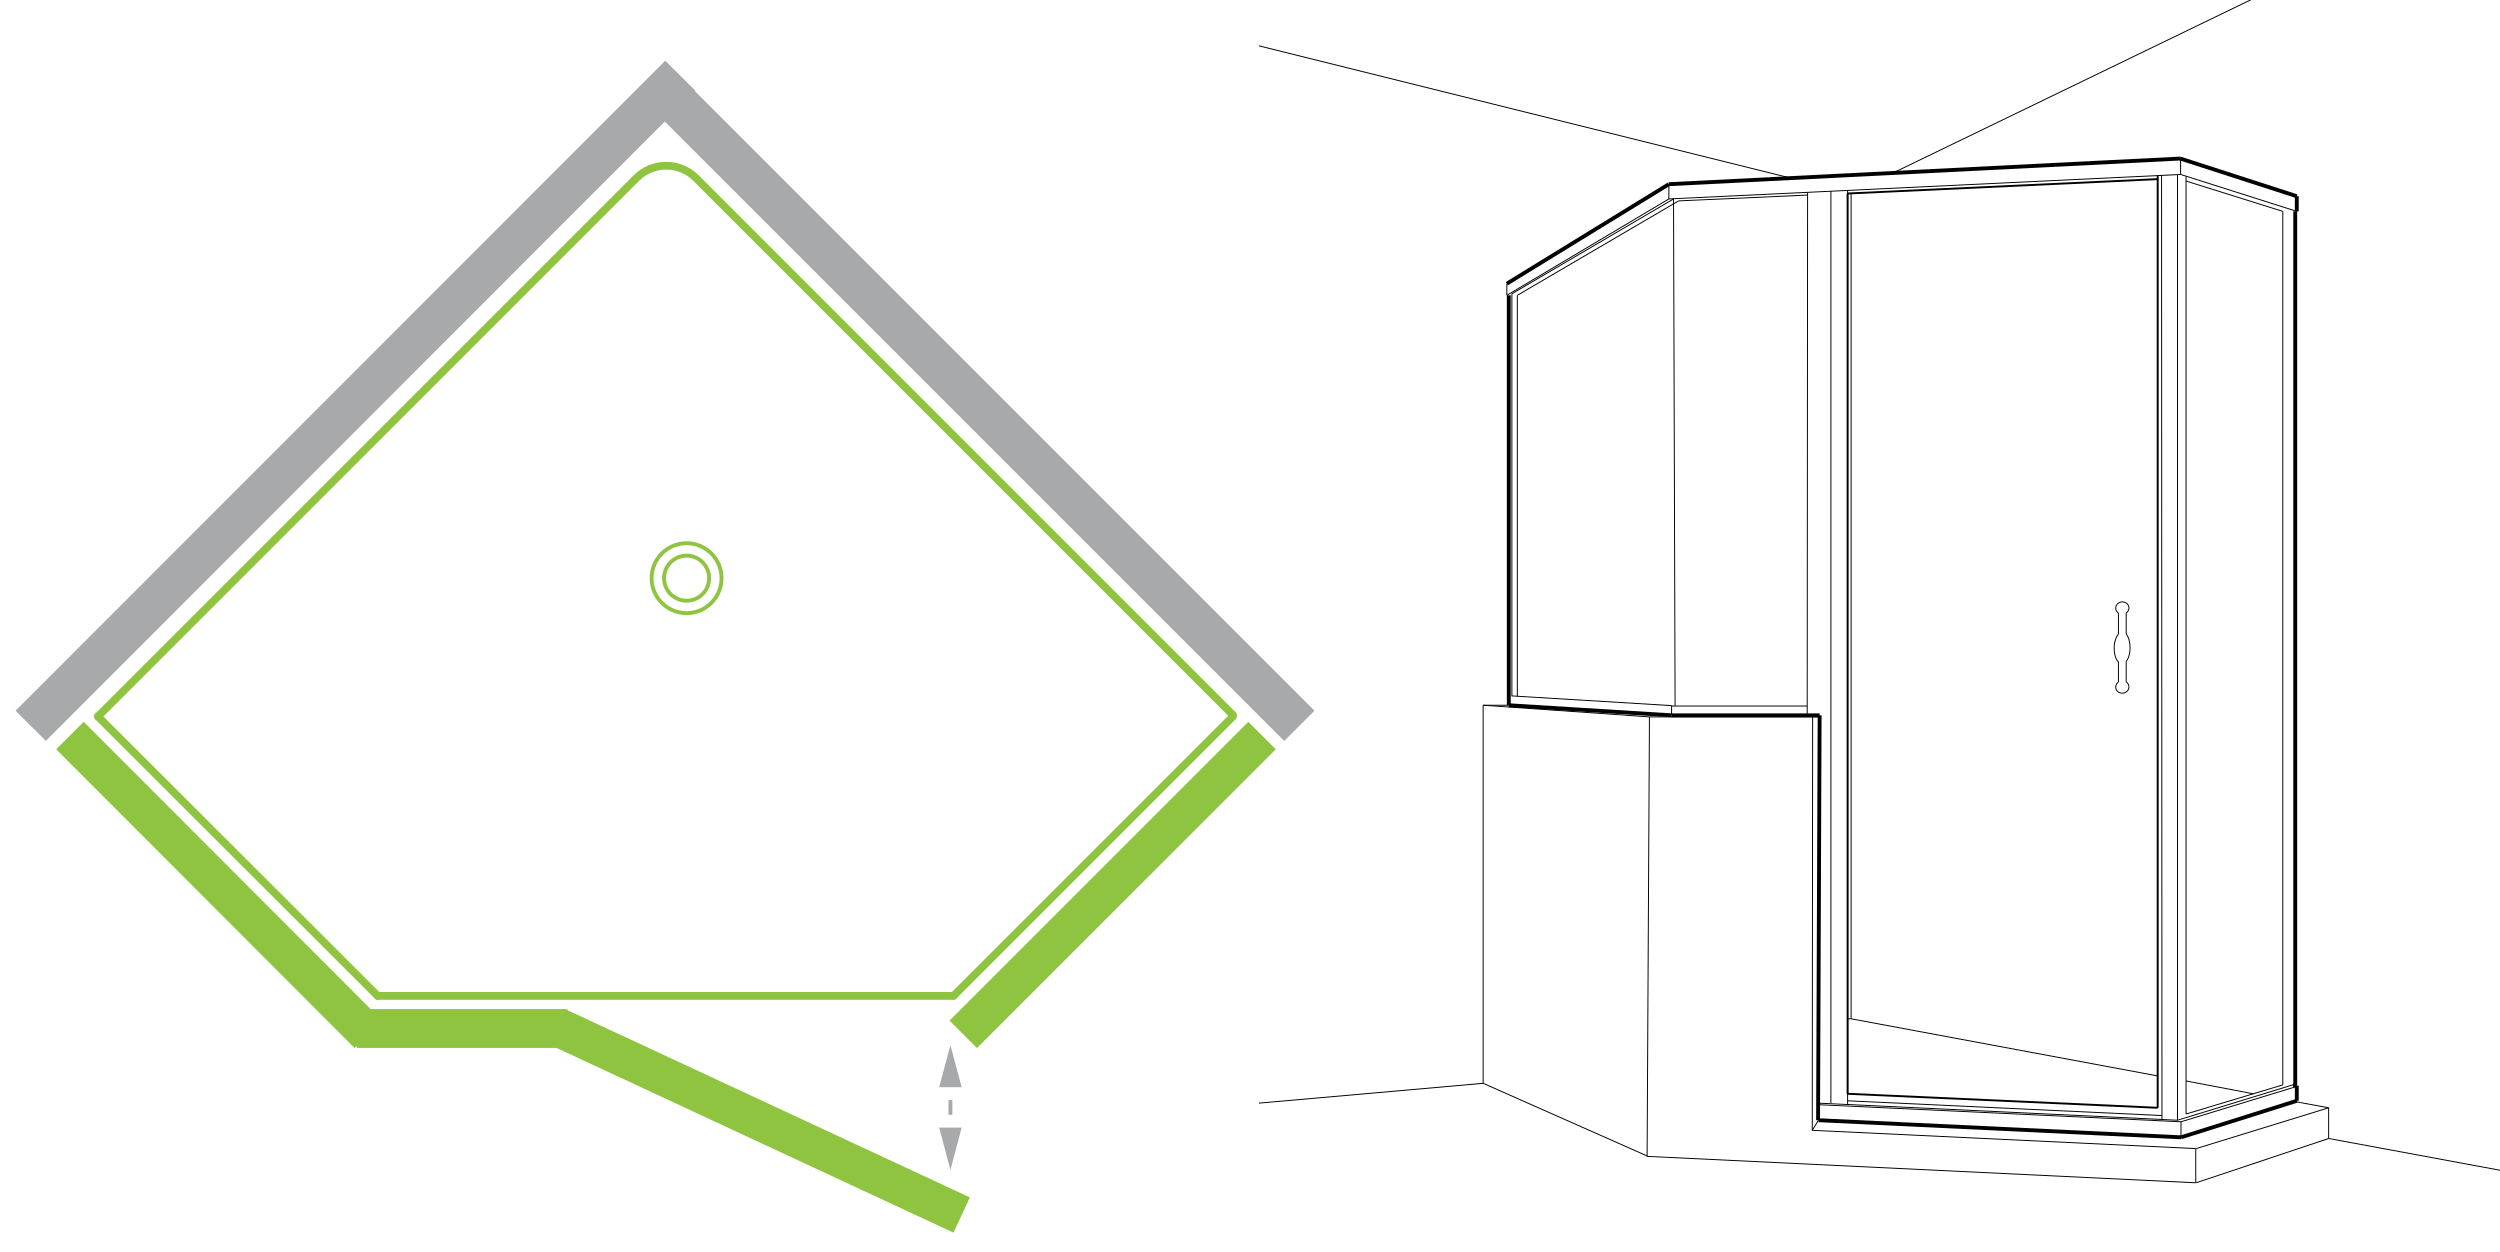 <?xml version="1.0" encoding="UTF-8"?>
<!-- Generator: Adobe Illustrator 26.0.2, SVG Export Plug-In . SVG Version: 6.00 Build 0)  -->
<svg xmlns="http://www.w3.org/2000/svg" xmlns:xlink="http://www.w3.org/1999/xlink" version="1.1" id="Layer_1" x="0px" y="0px" viewBox="0 0 643.4 322.1" style="enable-background:new 0 0 643.4 322.1;" xml:space="preserve">
<style type="text/css">
	.st0{fill:#FFFFFF;stroke:#000000;stroke-miterlimit:10;}
	.st1{fill:none;stroke:#A8A9AB;stroke-width:11;stroke-miterlimit:10;}
	.st2{display:none;}
	.st3{display:inline;fill:none;stroke:#010101;stroke-width:0.25;}
	.st4{display:inline;}
	.st5{fill:none;stroke:#010101;stroke-width:0.251;}
	.st6{fill:none;stroke:#010101;stroke-width:0.25;}
	.st7{fill:#FFFFFF;stroke:#010101;stroke-width:0.251;}
	.st8{fill:none;stroke:#010101;}
	.st9{display:inline;fill:none;stroke:#010101;stroke-width:0.251;}
	.st10{display:inline;fill:#FFFFFF;stroke:#010101;stroke-width:0.251;}
	.st11{display:inline;fill:none;stroke:#010101;}
	.st12{display:inline;fill:none;stroke:#010101;stroke-width:0.5;}
	.st13{fill:none;stroke:#8FC441;stroke-width:10;stroke-miterlimit:10;}
	.st14{fill:none;stroke:#8FC441;stroke-width:2;stroke-miterlimit:10;}
	.st15{fill:none;stroke:#8FC441;stroke-width:2;stroke-linecap:round;stroke-linejoin:round;stroke-miterlimit:10;}
	.st16{fill:none;stroke:#A8A9AB;stroke-miterlimit:10;}
	.st17{fill:none;stroke:#A8A9AB;stroke-miterlimit:10;stroke-dasharray:3.787,3.787;}
	.st18{fill:#A8A9AB;}
	.st19{fill:none;stroke:#8FC441;stroke-miterlimit:10;}
	.st20{fill:none;stroke:#010101;stroke-width:0.5;}
</style>
<rect x="-5.4" y="-8.5" class="st0" width="658" height="339.1"></rect>
<image style="display:none;overflow:visible;" width="1920" height="1080" transform="matrix(1 0 0 1 -903.83 -334.416)">
</image>
<path class="st1" d="M338.1,247.8"></path>
<g class="st2">
	<path class="st3" d="M562.3-26.2c9.3-1.9,17.9-3.6,17.9-3.6"></path>
	<g class="st4">
		<path class="st5" d="M549.5,46.2c0-2.3,1.6-4.2,3.5-4.2c1.9,0,3.5,1.9,3.5,4.2c0,2.3-1.6,4.2-3.5,4.2    C551.1,50.4,549.5,48.5,549.5,46.2z"></path>
		<path class="st5" d="M553.7,42.1c0.2-0.1,0.5-0.1,0.8-0.1c1.9,0,3.5,1.9,3.5,4.2c0,2.3-1.6,4.2-3.5,4.2c-0.3,0-0.5,0-0.8-0.1"></path>
		<path class="st5" d="M549.5,57.3c0-2.3,1.6-4.2,3.5-4.2c1.9,0,3.5,1.9,3.5,4.2c0,2.3-1.6,4.2-3.5,4.2    C551.1,61.5,549.5,59.6,549.5,57.3z"></path>
		<path class="st5" d="M553.7,53.2c0.2-0.1,0.5-0.1,0.8-0.1c1.9,0,3.5,1.9,3.5,4.2c0,2.3-1.6,4.2-3.5,4.2c-0.3,0-0.5,0-0.8-0.1"></path>
		<line class="st6" x1="483" y1="62.6" x2="562.3" y2="52.6"></line>
		<line class="st6" x1="483" y1="59.3" x2="562.2" y2="48.9"></line>
		<path class="st7" d="M487,65.2c0-2.3,1.5-4.1,3.4-4.1c1.9,0,3.4,1.9,3.4,4.1c0,2.3-1.5,4.1-3.4,4.1C488.5,69.3,487,67.4,487,65.2z    "></path>
		<path class="st5" d="M491.1,61.1c0.2-0.1,0.5-0.1,0.7-0.1c1.9,0,3.4,1.9,3.4,4.1c0,2.3-1.5,4.1-3.4,4.1c-0.3,0-0.5,0-0.7-0.1"></path>
		<path class="st7" d="M487,54.7c0-2.3,1.5-4.1,3.4-4.1c1.9,0,3.4,1.9,3.4,4.1c0,2.3-1.5,4.1-3.4,4.1C488.5,58.8,487,57,487,54.7z"></path>
		<path class="st5" d="M491.1,50.6c0.2-0.1,0.5-0.1,0.7-0.1c1.9,0,3.4,1.9,3.4,4.1c0,2.3-1.5,4.1-3.4,4.1c-0.3,0-0.5,0-0.7-0.1"></path>
		<line class="st6" x1="483.1" y1="45.7" x2="562.3" y2="33.9"></line>
		<line class="st6" x1="385.2" y1="9.8" x2="358.6" y2="-0.5"></line>
		<line class="st6" x1="385.2" y1="9.8" x2="387.2" y2="279.6"></line>
		<line class="st6" x1="471.4" y1="-7.8" x2="471.4" y2="294.5"></line>
		<line class="st6" x1="471.4" y1="294.5" x2="562" y2="313.2"></line>
		<line class="st6" x1="580.2" y1="319.3" x2="387.2" y2="279.6"></line>
		<line class="st8" x1="482.5" y1="289.2" x2="562" y2="305"></line>
		<line class="st6" x1="482.5" y1="289.2" x2="471.4" y2="294.5"></line>
		<line class="st8" x1="483" y1="50.5" x2="483" y2="289.2"></line>
		<line class="st6" x1="483" y1="-3" x2="483" y2="62.6"></line>
		<line class="st8" x1="482.9" y1="51.2" x2="562.3" y2="40"></line>
		<line class="st6" x1="387.2" y1="279.6" x2="359" y2="289.2"></line>
		<line class="st6" x1="562" y1="305.4" x2="562" y2="302"></line>
		<line class="st5" x1="562.3" y1="-26.2" x2="562" y2="313.2"></line>
		<line class="st5" x1="559.3" y1="166.1" x2="559.6" y2="207"></line>
		<line class="st5" x1="556.9" y1="166.1" x2="557.2" y2="207"></line>
		<line class="st5" x1="557.2" y1="207" x2="559.6" y2="207"></line>
		<line class="st5" x1="556.9" y1="166.1" x2="559.3" y2="166.1"></line>
		<line class="st5" x1="562.1" y1="197.7" x2="559.6" y2="197.9"></line>
		<line class="st5" x1="562.1" y1="200.3" x2="559.5" y2="200.5"></line>
		<line class="st5" x1="562.1" y1="174" x2="559.4" y2="174"></line>
		<line class="st5" x1="562.1" y1="171.3" x2="559.3" y2="171.3"></line>
		<line class="st6" x1="385.2" y1="9.8" x2="471.4" y2="-7.7"></line>
		<line class="st6" x1="471.4" y1="-7.8" x2="483.3" y2="-3"></line>
		<line class="st5" x1="580.2" y1="-29.8" x2="580.2" y2="319.3"></line>
		<line class="st6" x1="630.4" y1="23.9" x2="697" y2="14"></line>
		<line class="st6" x1="630.4" y1="24" x2="629.9" y2="271.1"></line>
		<line class="st6" x1="580.4" y1="319.3" x2="629.9" y2="271.1"></line>
		<line class="st6" x1="629.9" y1="271.1" x2="697" y2="279.7"></line>
		<line class="st6" x1="580.2" y1="-29.8" x2="630.4" y2="23.9"></line>
		<line class="st8" x1="562.3" y1="40" x2="562" y2="305"></line>
	</g>
</g>
<g class="st2">
	<path class="st3" d="M471.5,62.7c0-1.2,0.8-2.2,1.8-2.2c1,0,1.8,1,1.8,2.2c0,1.2-0.8,2.2-1.8,2.2C472.3,64.9,471.5,63.9,471.5,62.7   z"></path>
	<path class="st3" d="M399.3,71.8c0-1,0.7-1.8,1.5-1.8c0.8,0,1.5,0.8,1.5,1.8c0,1-0.7,1.8-1.5,1.8C400,73.6,399.3,72.8,399.3,71.8z"></path>
	<path class="st9" d="M549.5,46.8c0-2.3,1.6-4.2,3.5-4.2c1.9,0,3.5,1.9,3.5,4.2c0,2.3-1.6,4.2-3.5,4.2   C551.1,51,549.5,49.1,549.5,46.8z"></path>
	<path class="st9" d="M553.8,42.6c0.2-0.1,0.5-0.1,0.7-0.1c1.9,0,3.5,1.9,3.5,4.2c0,2.3-1.6,4.2-3.5,4.2c-0.3,0-0.5,0-0.8-0.1"></path>
	<path class="st9" d="M549.5,57.8c0-2.3,1.6-4.2,3.5-4.2c1.9,0,3.5,1.9,3.5,4.2c0,2.3-1.6,4.2-3.5,4.2   C551.1,62,549.5,60.2,549.5,57.8z"></path>
	<path class="st9" d="M553.8,53.7c0.2-0.1,0.5-0.1,0.7-0.1c1.9,0,3.5,1.9,3.5,4.2c0,2.3-1.6,4.2-3.5,4.2c-0.3,0-0.5,0-0.8-0.1"></path>
	<line class="st3" x1="400.3" y1="73.6" x2="561.9" y2="53.1"></line>
	<line class="st3" x1="400.3" y1="70.6" x2="561.7" y2="49.6"></line>
	<path class="st10" d="M487.1,65.7c0-2.3,1.5-4.1,3.4-4.1c1.9,0,3.4,1.8,3.4,4.1c0,2.3-1.5,4.1-3.4,4.1   C488.6,69.8,487.1,68,487.1,65.7z"></path>
	<path class="st9" d="M491.3,61.6c0.2-0.1,0.5-0.1,0.7-0.1c1.9,0,3.4,1.8,3.4,4.1c0,2.3-1.5,4.1-3.4,4.1c-0.3,0-0.5,0-0.7-0.1"></path>
	<path class="st10" d="M487.1,55.2c0-2.3,1.5-4.1,3.4-4.1c1.9,0,3.4,1.8,3.4,4.1c0,2.3-1.5,4.1-3.4,4.1   C488.6,59.3,487.1,57.5,487.1,55.2z"></path>
	<path class="st9" d="M491.3,51.2c0.2-0.1,0.5-0.1,0.7-0.1c1.9,0,3.4,1.8,3.4,4.1c0,2.3-1.5,4.1-3.4,4.1c-0.3,0-0.5,0-0.7-0.1"></path>
	<path class="st3" d="M400.3,70.6c-0.5,0-0.9,0.7-0.9,1.5c0,0.8,0.4,1.5,0.9,1.5"></path>
	<line class="st3" x1="480.2" y1="46.8" x2="561.9" y2="34.5"></line>
	<line class="st3" x1="480.2" y1="46.8" x2="359" y2="0.2"></line>
	<line class="st3" x1="385.5" y1="10.4" x2="387.5" y2="279.7"></line>
	<line class="st3" x1="387.5" y1="277.2" x2="561.6" y2="313.1"></line>
	<line class="st3" x1="579.8" y1="319.2" x2="387.5" y2="279.7"></line>
	<line class="st11" x1="480.1" y1="288.8" x2="562" y2="305.1"></line>
	<line class="st11" x1="396.1" y1="61.9" x2="480.2" y2="50.1"></line>
	<line class="st3" x1="480.2" y1="50.1" x2="480.2" y2="290.9"></line>
	<line class="st3" x1="477.5" y1="63.8" x2="477.5" y2="287.1"></line>
	<line class="st3" x1="477.5" y1="52.5" x2="477.5" y2="60.6"></line>
	<line class="st11" x1="480.2" y1="52.1" x2="561.9" y2="40.7"></line>
	<line class="st3" x1="477.5" y1="52.5" x2="561.9" y2="40.7"></line>
	<line class="st3" x1="387.5" y1="279.7" x2="359" y2="289.5"></line>
	<line class="st3" x1="396.1" y1="274.3" x2="387.5" y2="277.2"></line>
	<line class="st11" x1="396.1" y1="61.9" x2="396.1" y2="274.3"></line>
	<line class="st3" x1="480.2" y1="46.8" x2="480.2" y2="50.1"></line>
	<line class="st9" x1="558.8" y1="166.4" x2="559" y2="207.3"></line>
	<line class="st9" x1="556.4" y1="166.4" x2="556.7" y2="207.3"></line>
	<line class="st9" x1="556.7" y1="207.3" x2="559" y2="207.3"></line>
	<line class="st9" x1="556.4" y1="166.4" x2="558.8" y2="166.4"></line>
	<line class="st9" x1="561.7" y1="197.8" x2="559.1" y2="198.1"></line>
	<line class="st9" x1="561.7" y1="200.3" x2="559" y2="200.7"></line>
	<line class="st9" x1="561.7" y1="174.5" x2="558.9" y2="174.6"></line>
	<line class="st9" x1="561.8" y1="171.9" x2="558.8" y2="171.9"></line>
	<line class="st11" x1="480.2" y1="50.1" x2="480.2" y2="52.1"></line>
	<line class="st3" x1="630.1" y1="24.5" x2="629.6" y2="271.2"></line>
	<line class="st3" x1="630.7" y1="24.3" x2="697.1" y2="14.3"></line>
	<line class="st3" x1="630.1" y1="271" x2="697.1" y2="279.6"></line>
	<line class="st9" x1="561.9" y1="-25.5" x2="561.6" y2="313.2"></line>
	<path class="st3" d="M561.9-25.5c9.3-1.9,17.9-3.6,17.9-3.6"></path>
	<line class="st9" x1="579.8" y1="-29.1" x2="579.8" y2="319.3"></line>
	<line class="st3" x1="579.9" y1="319.3" x2="629.3" y2="271.2"></line>
	<line class="st3" x1="579.8" y1="-29.1" x2="629.9" y2="24.5"></line>
	<line class="st3" x1="396.1" y1="274.3" x2="480.2" y2="290.9"></line>
	<line class="st3" x1="396.1" y1="271" x2="480.2" y2="287.7"></line>
	<line class="st11" x1="396.1" y1="274.3" x2="480.2" y2="291.1"></line>
	<line class="st11" x1="480.1" y1="288.8" x2="480.1" y2="291.1"></line>
	<line class="st11" x1="561.9" y1="40.7" x2="561.9" y2="305.1"></line>
</g>
<g class="st2">
	<line class="st3" x1="390.1" y1="264.3" x2="390.1" y2="269.6"></line>
	<line class="st3" x1="389.6" y1="269.5" x2="355.5" y2="278.6"></line>
	<line class="st3" x1="390.1" y1="264.3" x2="393.8" y2="263.2"></line>
	<line class="st3" x1="393.8" y1="261.6" x2="393.8" y2="264.1"></line>
	<line class="st3" x1="393.8" y1="261.6" x2="395.5" y2="261.4"></line>
	<line class="st3" x1="389.6" y1="269.5" x2="584.5" y2="290.6"></line>
	<line class="st3" x1="585" y1="-9.2" x2="584.5" y2="290.6"></line>
	<line class="st3" x1="561.6" y1="-5.2" x2="561.6" y2="288.2"></line>
	<line class="st3" x1="610.4" y1="20" x2="584.9" y2="-9.2"></line>
	<line class="st3" x1="463" y1="83" x2="463.3" y2="158.5"></line>
	<path class="st3" d="M463.1,83"></path>
	<line class="st3" x1="463.1" y1="58.5" x2="463.2" y2="77.7"></line>
	<line class="st3" x1="462.8" y1="58.5" x2="561.6" y2="45.1"></line>
	<line class="st3" x1="462.8" y1="58.5" x2="355.5" y2="12.7"></line>
	<line class="st3" x1="389.1" y1="26.9" x2="390.1" y2="264.3"></line>
	<line class="st3" x1="388.6" y1="26.9" x2="389.6" y2="269.5"></line>
	<line class="st3" x1="393.8" y1="264.1" x2="561.6" y2="280.8"></line>
	<line class="st3" x1="390.1" y1="264.3" x2="561.6" y2="281.5"></line>
	<line class="st3" x1="561.6" y1="-5.2" x2="584.9" y2="-9.2"></line>
	<line class="st3" x1="394.8" y1="84.9" x2="394.9" y2="90"></line>
	<line class="st3" x1="396.7" y1="90.1" x2="399" y2="89.9"></line>
	<path class="st3" d="M399,90.1"></path>
	<line class="st3" x1="398.2" y1="90.5" x2="400.5" y2="90.3"></line>
	<line class="st3" x1="398.9" y1="81.5" x2="399" y2="89.9"></line>
	<line class="st3" x1="399.5" y1="84.9" x2="399.6" y2="89.5"></line>
	<line class="st3" x1="396.7" y1="81.8" x2="399" y2="81.5"></line>
	<line class="st3" x1="401.9" y1="89.3" x2="403.6" y2="89.8"></line>
	<line class="st3" x1="401.4" y1="91.5" x2="403.2" y2="92"></line>
	<line class="st3" x1="399.5" y1="89.5" x2="400.3" y2="89.7"></line>
	<line class="st3" x1="396.8" y1="90.1" x2="398.3" y2="90.5"></line>
	<line class="st3" x1="394.9" y1="90" x2="395.7" y2="90.2"></line>
	<ellipse class="st3" cx="401.4" cy="82.2" rx="2.4" ry="3.1"></ellipse>
	<path class="st3" d="M401.6,85.3c0.1,0,0.2,0,0.2,0c1.3,0,2.4-1.4,2.4-3.1c0-1.7-1.1-3.1-2.4-3.1c-0.1,0-0.2,0-0.2,0"></path>
	<path class="st3" d="M404.7,84.3c0.4-0.5,0.6-1.2,0.6-2c0-1.7-1-3-2.3-3c-0.1,0-0.1,0-0.2,0"></path>
	<path class="st3" d="M405.1,84.2c0.4-0.5,0.6-1.2,0.6-2c0-1.7-1-3-2.3-3c-0.2,0-0.3,0-0.5,0.1"></path>
	<line class="st3" x1="469.6" y1="77" x2="559.5" y2="66.9"></line>
	<line class="st3" x1="463" y1="77.7" x2="465.7" y2="77.4"></line>
	<line class="st3" x1="403.6" y1="84.4" x2="463" y2="77.7"></line>
	<line class="st3" x1="394.8" y1="85" x2="396.8" y2="84.8"></line>
	<line class="st3" x1="399.5" y1="84.9" x2="400.1" y2="84.8"></line>
	<line class="st3" x1="399.6" y1="89.5" x2="559.5" y2="72.5"></line>
	<path class="st3" d="M399.6,89.5"></path>
	<line class="st3" x1="394.8" y1="90" x2="396.8" y2="89.8"></line>
	<line class="st3" x1="467.9" y1="82.5" x2="559.5" y2="72.7"></line>
	<line class="st3" x1="402.2" y1="89.5" x2="467" y2="82.6"></line>
	<line class="st3" x1="400.3" y1="89.7" x2="401" y2="89.7"></line>
	<path class="st3" d="M400.3,89.7"></path>
	<line class="st3" x1="395.7" y1="90.2" x2="396.8" y2="90.1"></line>
	<ellipse class="st3" cx="401.6" cy="90.4" rx="0.9" ry="1.1"></ellipse>
	<path class="st3" d="M403.2,92c0.1,0,0.1,0,0.2,0c0.5,0,0.9-0.5,0.9-1.1c0-0.5-0.3-1-0.8-1.1"></path>
	<line class="st3" x1="610.4" y1="20" x2="608.8" y2="274.2"></line>
	<line class="st3" x1="584.5" y1="290.6" x2="608.8" y2="274.2"></line>
	<line class="st3" x1="608.8" y1="274.2" x2="656.2" y2="278.4"></line>
	<line class="st3" x1="610.4" y1="20.1" x2="656.2" y2="12.7"></line>
	<line class="st3" x1="396.5" y1="78.7" x2="477.7" y2="68.9"></line>
	<line class="st12" x1="473.7" y1="68.2" x2="473.9" y2="269.5"></line>
	<line class="st3" x1="477.7" y1="68.9" x2="478.3" y2="69.1"></line>
	<line class="st3" x1="473.8" y1="68.2" x2="561.6" y2="57.6"></line>
	<ellipse class="st3" cx="467.2" cy="74.6" rx="2.8" ry="3.4"></ellipse>
	<path class="st3" d="M467.5,78C467.6,78,467.6,78,467.5,78c1.6,0,2.9-1.5,2.9-3.4s-1.3-3.4-2.8-3.4c-0.1,0-0.1,0-0.2,0"></path>
	<path class="st3" d="M470.8,77c0.4-0.6,0.6-1.3,0.6-2.1c0-1.9-1.3-3.4-2.8-3.4c-0.1,0-0.1,0-0.2,0"></path>
	<path class="st3" d="M471.2,76.9c0.3-0.6,0.6-1.2,0.6-2c0-1.9-1.3-3.4-2.8-3.4"></path>
	<line class="st3" x1="467.5" y1="84.6" x2="469.1" y2="85.1"></line>
	<line class="st3" x1="467.7" y1="82.4" x2="469.5" y2="83.1"></line>
	<ellipse class="st3" cx="467.5" cy="83.5" rx="0.9" ry="1.1"></ellipse>
	<path class="st3" d="M469,85.1c0.1,0,0.1,0,0.2,0c0.5,0,0.9-0.5,0.9-1c0-0.5-0.3-0.9-0.6-1"></path>
	<line class="st3" x1="396.3" y1="90.2" x2="396.3" y2="261.4"></line>
	<line class="st3" x1="396.5" y1="78.7" x2="396.5" y2="84.9"></line>
	<line class="st3" x1="396.8" y1="89.8" x2="396.8" y2="90.1"></line>
	<line class="st3" x1="396.8" y1="81.7" x2="396.8" y2="89.8"></line>
	<line class="st3" x1="399.1" y1="89.9" x2="400.4" y2="90.2"></line>
	<line class="st3" x1="400.5" y1="89.7" x2="400.5" y2="90.2"></line>
	<line class="st3" x1="559.5" y1="62.8" x2="559.5" y2="73"></line>
	<line class="st3" x1="559.5" y1="73" x2="561.6" y2="72.9"></line>
	<line class="st3" x1="559.5" y1="62.8" x2="561.6" y2="62.6"></line>
	<line class="st3" x1="558.9" y1="63.6" x2="559.5" y2="63.5"></line>
	<line class="st3" x1="558.9" y1="65" x2="559.5" y2="64.9"></line>
	<line class="st3" x1="558.9" y1="63.6" x2="558.9" y2="64.9"></line>
	<ellipse class="st3" cx="483.7" cy="77.4" rx="1.4" ry="1.6"></ellipse>
	<path class="st3" d="M483.7,79c0.2,0.1,0.4,0.1,0.6,0.1c0.8,0,1.4-0.7,1.4-1.6c0-0.9-0.6-1.6-1.4-1.6"></path>
	<path class="st3" d="M484.6,79.1c0.1,0,0.1,0,0.2,0c0.7,0,1.3-0.7,1.3-1.5c0-0.9-0.6-1.5-1.3-1.5c0,0-0.1,0-0.1,0"></path>
	<path class="st3" d="M484.9,79.1c0.1,0,0.2,0.1,0.4,0.1c0.7,0,1.3-0.7,1.3-1.5c0-0.9-0.6-1.5-1.3-1.5"></path>
	<path class="st3" d="M553.4,68.7c-0.2-0.1-0.5-0.2-0.7-0.2c-0.8,0-1.5,0.7-1.5,1.6c0,0.9,0.7,1.6,1.5,1.6s1.5-0.7,1.5-1.6   C554.2,69.5,553.9,69,553.4,68.7"></path>
	<path class="st3" d="M552.7,71.7c0.2,0.1,0.4,0.1,0.6,0.1c0.8,0,1.5-0.7,1.5-1.6c0-0.9-0.7-1.6-1.5-1.6"></path>
	<path class="st3" d="M553.8,71.8c0.8,0,1.4-0.7,1.4-1.5c0-0.6-0.3-1-0.7-1.3"></path>
	<path class="st3" d="M553.8,71.8c0.1,0,0.2,0,0.3,0c0.8,0,1.4-0.7,1.4-1.5s-0.6-1.5-1.4-1.5"></path>
	<line class="st3" x1="477.7" y1="81.5" x2="478.1" y2="269.5"></line>
	<line class="st3" x1="477.7" y1="68.9" x2="477.7" y2="76.1"></line>
	<line class="st12" x1="478.4" y1="81.4" x2="478.8" y2="269.5"></line>
	<line class="st12" x1="478.4" y1="69.1" x2="478.4" y2="76"></line>
	<line class="st3" x1="456.9" y1="161" x2="561.6" y2="159.3"></line>
	<line class="st3" x1="456.9" y1="158.5" x2="561.6" y2="156.4"></line>
	<line class="st3" x1="456.9" y1="158.5" x2="456.9" y2="161"></line>
	<line class="st3" x1="457.8" y1="161" x2="458" y2="248.1"></line>
	<line class="st3" x1="458" y1="248.1" x2="561.6" y2="256"></line>
	<line class="st3" x1="454.2" y1="249.1" x2="561.6" y2="257.4"></line>
	<line class="st3" x1="451.8" y1="249.7" x2="561.6" y2="258.3"></line>
	<line class="st3" x1="458" y1="248.1" x2="399.9" y2="261.8"></line>
	<line class="st3" x1="393.8" y1="261.6" x2="561.6" y2="278.1"></line>
	<line class="st3" x1="395.5" y1="261.4" x2="561.6" y2="277.7"></line>
	<line class="st3" x1="472.8" y1="269.4" x2="472.8" y2="271.9"></line>
	<line class="st3" x1="478.1" y1="270" x2="478.1" y2="272.4"></line>
	<line class="st3" x1="475" y1="268.6" x2="475" y2="269.2"></line>
	<line class="st3" x1="475" y1="268.6" x2="475.9" y2="268.3"></line>
	<line class="st3" x1="472.8" y1="269.3" x2="473.7" y2="269"></line>
	<line class="st3" x1="480.6" y1="269.2" x2="481.4" y2="268.9"></line>
	<line class="st3" x1="475.8" y1="268.3" x2="481.4" y2="268.8"></line>
	<line class="st3" x1="475" y1="268.6" x2="480.6" y2="269.2"></line>
	<line class="st3" x1="481.4" y1="268.9" x2="481.4" y2="269.8"></line>
	<line class="st3" x1="480.6" y1="269.2" x2="480.6" y2="269.7"></line>
	<line class="st11" x1="394.8" y1="84.9" x2="394.9" y2="90"></line>
	<line class="st11" x1="394.9" y1="90" x2="395.7" y2="90.2"></line>
	<line class="st11" x1="396.3" y1="90.2" x2="395.7" y2="90.2"></line>
	<line class="st11" x1="394.8" y1="84.9" x2="396.5" y2="84.9"></line>
	<line class="st11" x1="396.5" y1="84.9" x2="396.5" y2="78.7"></line>
	<line class="st11" x1="396.3" y1="90.2" x2="396.3" y2="261.4"></line>
	<line class="st11" x1="393.8" y1="264.1" x2="393.8" y2="261.6"></line>
	<line class="st11" x1="393.8" y1="261.6" x2="395.5" y2="261.2"></line>
	<line class="st11" x1="395.5" y1="261.2" x2="396.3" y2="261.4"></line>
	<line class="st11" x1="396.5" y1="78.7" x2="473.7" y2="69.4"></line>
	<line class="st11" x1="473.7" y1="68.2" x2="561.6" y2="57.6"></line>
	<line class="st11" x1="561.6" y1="57.6" x2="561.6" y2="280.8"></line>
	<line class="st11" x1="393.8" y1="264.1" x2="561.6" y2="280.8"></line>
	<line class="st12" x1="473.7" y1="69.4" x2="477.7" y2="68.9"></line>
	<line class="st12" x1="477.7" y1="68.9" x2="478.3" y2="69.1"></line>
	<line class="st11" x1="473.7" y1="68.2" x2="473.7" y2="69.4"></line>
	<line class="st3" x1="397.1" y1="162.4" x2="397.2" y2="190.8"></line>
	<line class="st3" x1="397.2" y1="190.8" x2="398.8" y2="190.8"></line>
	<line class="st3" x1="398.8" y1="190.8" x2="398.8" y2="162.4"></line>
	<line class="st3" x1="398.8" y1="162.4" x2="397.1" y2="162.4"></line>
	<line class="st3" x1="398.8" y1="162.4" x2="400.2" y2="162.4"></line>
	<line class="st3" x1="400.2" y1="162.4" x2="400.2" y2="167.1"></line>
	<line class="st3" x1="400.2" y1="167.1" x2="406.7" y2="167.4"></line>
	<line class="st3" x1="406.7" y1="167.4" x2="406.7" y2="162.9"></line>
	<line class="st3" x1="406.7" y1="162.9" x2="404.8" y2="162.9"></line>
	<line class="st3" x1="404.8" y1="162.9" x2="404.8" y2="167.3"></line>
	<line class="st3" x1="403" y1="167.2" x2="403" y2="169.2"></line>
	<line class="st3" x1="403.7" y1="167.2" x2="403.7" y2="169.2"></line>
	<line class="st3" x1="400.2" y1="169.2" x2="400.2" y2="184"></line>
	<line class="st3" x1="400.2" y1="184" x2="406.7" y2="184"></line>
	<line class="st3" x1="406.7" y1="184" x2="406.7" y2="169.2"></line>
	<line class="st3" x1="400.2" y1="169.2" x2="406.7" y2="169.3"></line>
	<line class="st3" x1="406.7" y1="162.9" x2="408.2" y2="162.9"></line>
	<line class="st3" x1="408.2" y1="162.9" x2="408.2" y2="190.5"></line>
	<line class="st3" x1="406.8" y1="190.6" x2="408.2" y2="190.5"></line>
	<line class="st3" x1="398.8" y1="190.8" x2="400.5" y2="190.7"></line>
	<line class="st3" x1="406.8" y1="186" x2="406.8" y2="190.6"></line>
	<line class="st3" x1="404.8" y1="186.1" x2="404.8" y2="190.6"></line>
	<line class="st3" x1="400.5" y1="186.2" x2="406.8" y2="186.1"></line>
	<line class="st3" x1="400.5" y1="186.2" x2="400.5" y2="190.7"></line>
	<line class="st3" x1="406.8" y1="190.5" x2="404.8" y2="190.6"></line>
	<line class="st3" x1="403.9" y1="184" x2="403.9" y2="186.2"></line>
	<line class="st3" x1="403.3" y1="184" x2="403.3" y2="186.1"></line>
	<line class="st3" x1="404.8" y1="169.3" x2="404.8" y2="184"></line>
</g>
<g>
	<line class="st13" x1="18" y1="189.3" x2="94.8" y2="266.2"></line>
	<line class="st13" x1="324.8" y1="189.3" x2="247.9" y2="266.2"></line>
	<line class="st13" x1="247.5" y1="312.7" x2="143.7" y2="264.4"></line>
	<line class="st13" x1="91.8" y1="264.7" x2="146" y2="264.7"></line>
	<path class="st1" d="M209.1,294.5"></path>
	<path class="st1" d="M371.1,294.5"></path>
	<line class="st1" x1="7.9" y1="186.8" x2="175.1" y2="19.5"></line>
	<line class="st1" x1="334.4" y1="186.8" x2="167.7" y2="20.1"></line>
	<g>
		<path class="st14" d="M355.5,225.3"></path>
	</g>
	<g>
		<path class="st15" d="M25.2,184.4L163.8,45.8c4.2-4.2,11.1-4.2,15.3,0l138.2,138.2"></path>
	</g>
	<g>
		<g>
			<line class="st16" x1="244.6" y1="277.8" x2="244.6" y2="279.3"></line>
			<line class="st17" x1="244.6" y1="283.1" x2="244.6" y2="288.8"></line>
			<line class="st16" x1="244.6" y1="290.7" x2="244.6" y2="292.2"></line>
			<g>
				<polygon class="st18" points="241.7,279.8 244.6,269 247.5,279.8     "></polygon>
			</g>
			<g>
				<polygon class="st18" points="241.7,290.2 244.6,301.1 247.5,290.2     "></polygon>
			</g>
		</g>
	</g>
	<circle class="st19" cx="176.7" cy="148.8" r="9"></circle>
	<circle class="st19" cx="176.7" cy="148.8" r="5.8"></circle>
	<line class="st15" x1="25.2" y1="184.4" x2="97.2" y2="256.3"></line>
	<line class="st15" x1="317.3" y1="184.4" x2="245.4" y2="256.3"></line>
	<line class="st15" x1="97.2" y1="256.3" x2="245.4" y2="256.3"></line>
</g>
<g>
	<line class="st8" x1="388.3" y1="76" x2="388.3" y2="181.5"></line>
	<line class="st8" x1="388.3" y1="181.5" x2="430.2" y2="184.1"></line>
	<line class="st6" x1="424.5" y1="184.5" x2="466.4" y2="184.5"></line>
	<line class="st6" x1="466.5" y1="184.5" x2="466.4" y2="290.9"></line>
	<line class="st6" x1="565.1" y1="295.6" x2="466.4" y2="290.9"></line>
	<line class="st6" x1="424.5" y1="184.5" x2="423.9" y2="297.5"></line>
	<line class="st6" x1="381.7" y1="181.5" x2="424.5" y2="184.5"></line>
	<line class="st6" x1="381.7" y1="181.5" x2="381.7" y2="278.8"></line>
	<line class="st6" x1="381.7" y1="278.8" x2="423.9" y2="297.5"></line>
	<line class="st6" x1="381.7" y1="278.8" x2="324" y2="283.9"></line>
	<path class="st6" d="M317.3,276.4"></path>
	<line class="st6" x1="476.4" y1="262.2" x2="475.5" y2="262.2"></line>
	<line class="st6" x1="423.8" y1="297.6" x2="565.1" y2="304.4"></line>
	<line class="st6" x1="599.3" y1="285.1" x2="599.3" y2="293"></line>
	<line class="st8" x1="591.1" y1="279.4" x2="590.2" y2="279.2"></line>
	<line class="st6" x1="324" y1="11.8" x2="460.7" y2="45.8"></line>
	<path class="st6" d="M392.6,90.3"></path>
	<line class="st6" x1="658.1" y1="-38.2" x2="487.2" y2="44.5"></line>
	<line class="st6" x1="565.1" y1="295.6" x2="565.1" y2="304.4"></line>
	<line class="st6" x1="561.3" y1="292.7" x2="561.3" y2="288.7"></line>
	<line class="st8" x1="561.3" y1="292.7" x2="591.1" y2="283.3"></line>
	<line class="st6" x1="565.2" y1="295.6" x2="599.3" y2="285.1"></line>
	<line class="st6" x1="565.2" y1="304.4" x2="599.3" y2="293"></line>
	<line class="st8" x1="591.1" y1="283.3" x2="591.1" y2="279.4"></line>
	<line class="st6" x1="591.1" y1="279.6" x2="561.3" y2="288.7"></line>
	<line class="st6" x1="562.6" y1="286.7" x2="587.5" y2="279.2"></line>
	<line class="st6" x1="560.4" y1="288.3" x2="590.7" y2="279"></line>
	<line class="st8" x1="590.7" y1="54.4" x2="590.7" y2="279.2"></line>
	<line class="st6" x1="587.5" y1="54.4" x2="587.5" y2="279.2"></line>
	<line class="st6" x1="562.6" y1="286.7" x2="562.6" y2="45.4"></line>
	<line class="st6" x1="562.6" y1="46.6" x2="587.5" y2="54.4"></line>
	<line class="st6" x1="561.2" y1="44.9" x2="591.1" y2="54.4"></line>
	<line class="st8" x1="591.1" y1="54.4" x2="591.1" y2="50.5"></line>
	<line class="st8" x1="591.1" y1="50.5" x2="561.1" y2="40.8"></line>
	<line class="st6" x1="561.2" y1="40.8" x2="561.2" y2="44.9"></line>
	<line class="st8" x1="561.2" y1="40.8" x2="429.5" y2="47.4"></line>
	<line class="st6" x1="561.2" y1="44.9" x2="429.5" y2="51.2"></line>
	<line class="st20" x1="555.3" y1="46.1" x2="475.5" y2="49.8"></line>
	<line class="st6" x1="429.5" y1="47.4" x2="429.5" y2="51.2"></line>
	<line class="st6" x1="432" y1="51.7" x2="465.2" y2="50.2"></line>
	<line class="st8" x1="387.8" y1="73" x2="429.5" y2="47.4"></line>
	<line class="st6" x1="387.8" y1="73" x2="387.8" y2="76"></line>
	<line class="st6" x1="430.2" y1="181.6" x2="430.2" y2="184"></line>
	<line class="st6" x1="466.4" y1="290.9" x2="468" y2="288.3"></line>
	<line class="st6" x1="468.2" y1="184.5" x2="466.4" y2="184.5"></line>
	<line class="st8" x1="467.9" y1="288.3" x2="468.3" y2="184.1"></line>
	<line class="st6" x1="381.7" y1="181.5" x2="388.3" y2="181.5"></line>
	<line class="st8" x1="430.2" y1="184.1" x2="468.3" y2="184.1"></line>
	<line class="st6" x1="389.1" y1="179.1" x2="430.2" y2="181.6"></line>
	<line class="st6" x1="390.5" y1="179.2" x2="390.5" y2="76"></line>
	<line class="st6" x1="387.8" y1="76" x2="429.5" y2="51.2"></line>
	<line class="st6" x1="390.5" y1="76" x2="432" y2="51.7"></line>
	<line class="st6" x1="430.7" y1="51.2" x2="431.1" y2="181.6"></line>
	<path class="st6" d="M545.2,157.8c-0.4-0.3-0.7-0.7-0.7-1.3c0-0.9,0.8-1.6,1.7-1.6c1,0,1.7,0.7,1.7,1.6c0,0.5-0.3,1-0.7,1.3"></path>
	<path class="st6" d="M547.2,175.5c0.4,0.3,0.7,0.7,0.7,1.3c0,0.9-0.8,1.6-1.7,1.6c-1,0-1.7-0.7-1.7-1.6c0-0.5,0.3-1,0.7-1.3"></path>
	<path class="st6" d="M545.2,170.3c0,2.7,0,5.2,0,5.2"></path>
	<line class="st6" x1="545.2" y1="157.8" x2="545.2" y2="163.2"></line>
	<line class="st6" x1="547.2" y1="170.2" x2="547.2" y2="175.5"></line>
	<line class="st6" x1="547.2" y1="157.8" x2="547.2" y2="163.2"></line>
	<path class="st6" d="M547.2,170.2c0.6-0.7,1-2,1-3.5c0-1.5-0.4-2.8-1-3.5"></path>
	<path class="st6" d="M545.2,163.2c-0.6,0.7-1.1,2-1.1,3.6c0,1.5,0.4,2.9,1.1,3.6"></path>
	<line class="st6" x1="476.4" y1="49.8" x2="476.4" y2="262.2"></line>
	<line class="st20" x1="555.3" y1="45.2" x2="555.3" y2="285.1"></line>
	<line class="st20" x1="555.3" y1="285.1" x2="475.5" y2="281.5"></line>
	<line class="st6" x1="556.4" y1="288.1" x2="556.3" y2="45.2"></line>
	<line class="st6" x1="560.4" y1="288.3" x2="560.4" y2="44.9"></line>
	<line class="st6" x1="465.2" y1="49.5" x2="465.1" y2="184.1"></line>
	<line class="st6" x1="471.2" y1="49.2" x2="471.2" y2="283.9"></line>
	<line class="st6" x1="475.5" y1="49" x2="475.5" y2="284.3"></line>
	<line class="st20" x1="475.5" y1="49.8" x2="475.5" y2="281.5"></line>
	<line class="st6" x1="430.2" y1="181.7" x2="465.1" y2="181.7"></line>
	<line class="st6" x1="430.7" y1="51.2" x2="389.1" y2="75.6"></line>
	<line class="st6" x1="389.1" y1="75.6" x2="389.1" y2="179.2"></line>
	<line class="st6" x1="467.9" y1="283.9" x2="560.4" y2="288.3"></line>
	<line class="st6" x1="475.5" y1="283.3" x2="556.4" y2="287.1"></line>
	<line class="st8" x1="468" y1="288.3" x2="561.3" y2="292.7"></line>
	<line class="st6" x1="561.3" y1="288.7" x2="467.9" y2="284.3"></line>
	<line class="st6" x1="590.6" y1="283.5" x2="599.3" y2="285.1"></line>
	<line class="st6" x1="562.6" y1="278.2" x2="579.9" y2="281.5"></line>
	<line class="st6" x1="476.4" y1="262.2" x2="555.3" y2="276.9"></line>
	<line class="st6" x1="599.3" y1="293" x2="658.1" y2="303.9"></line>
</g>
</svg>
